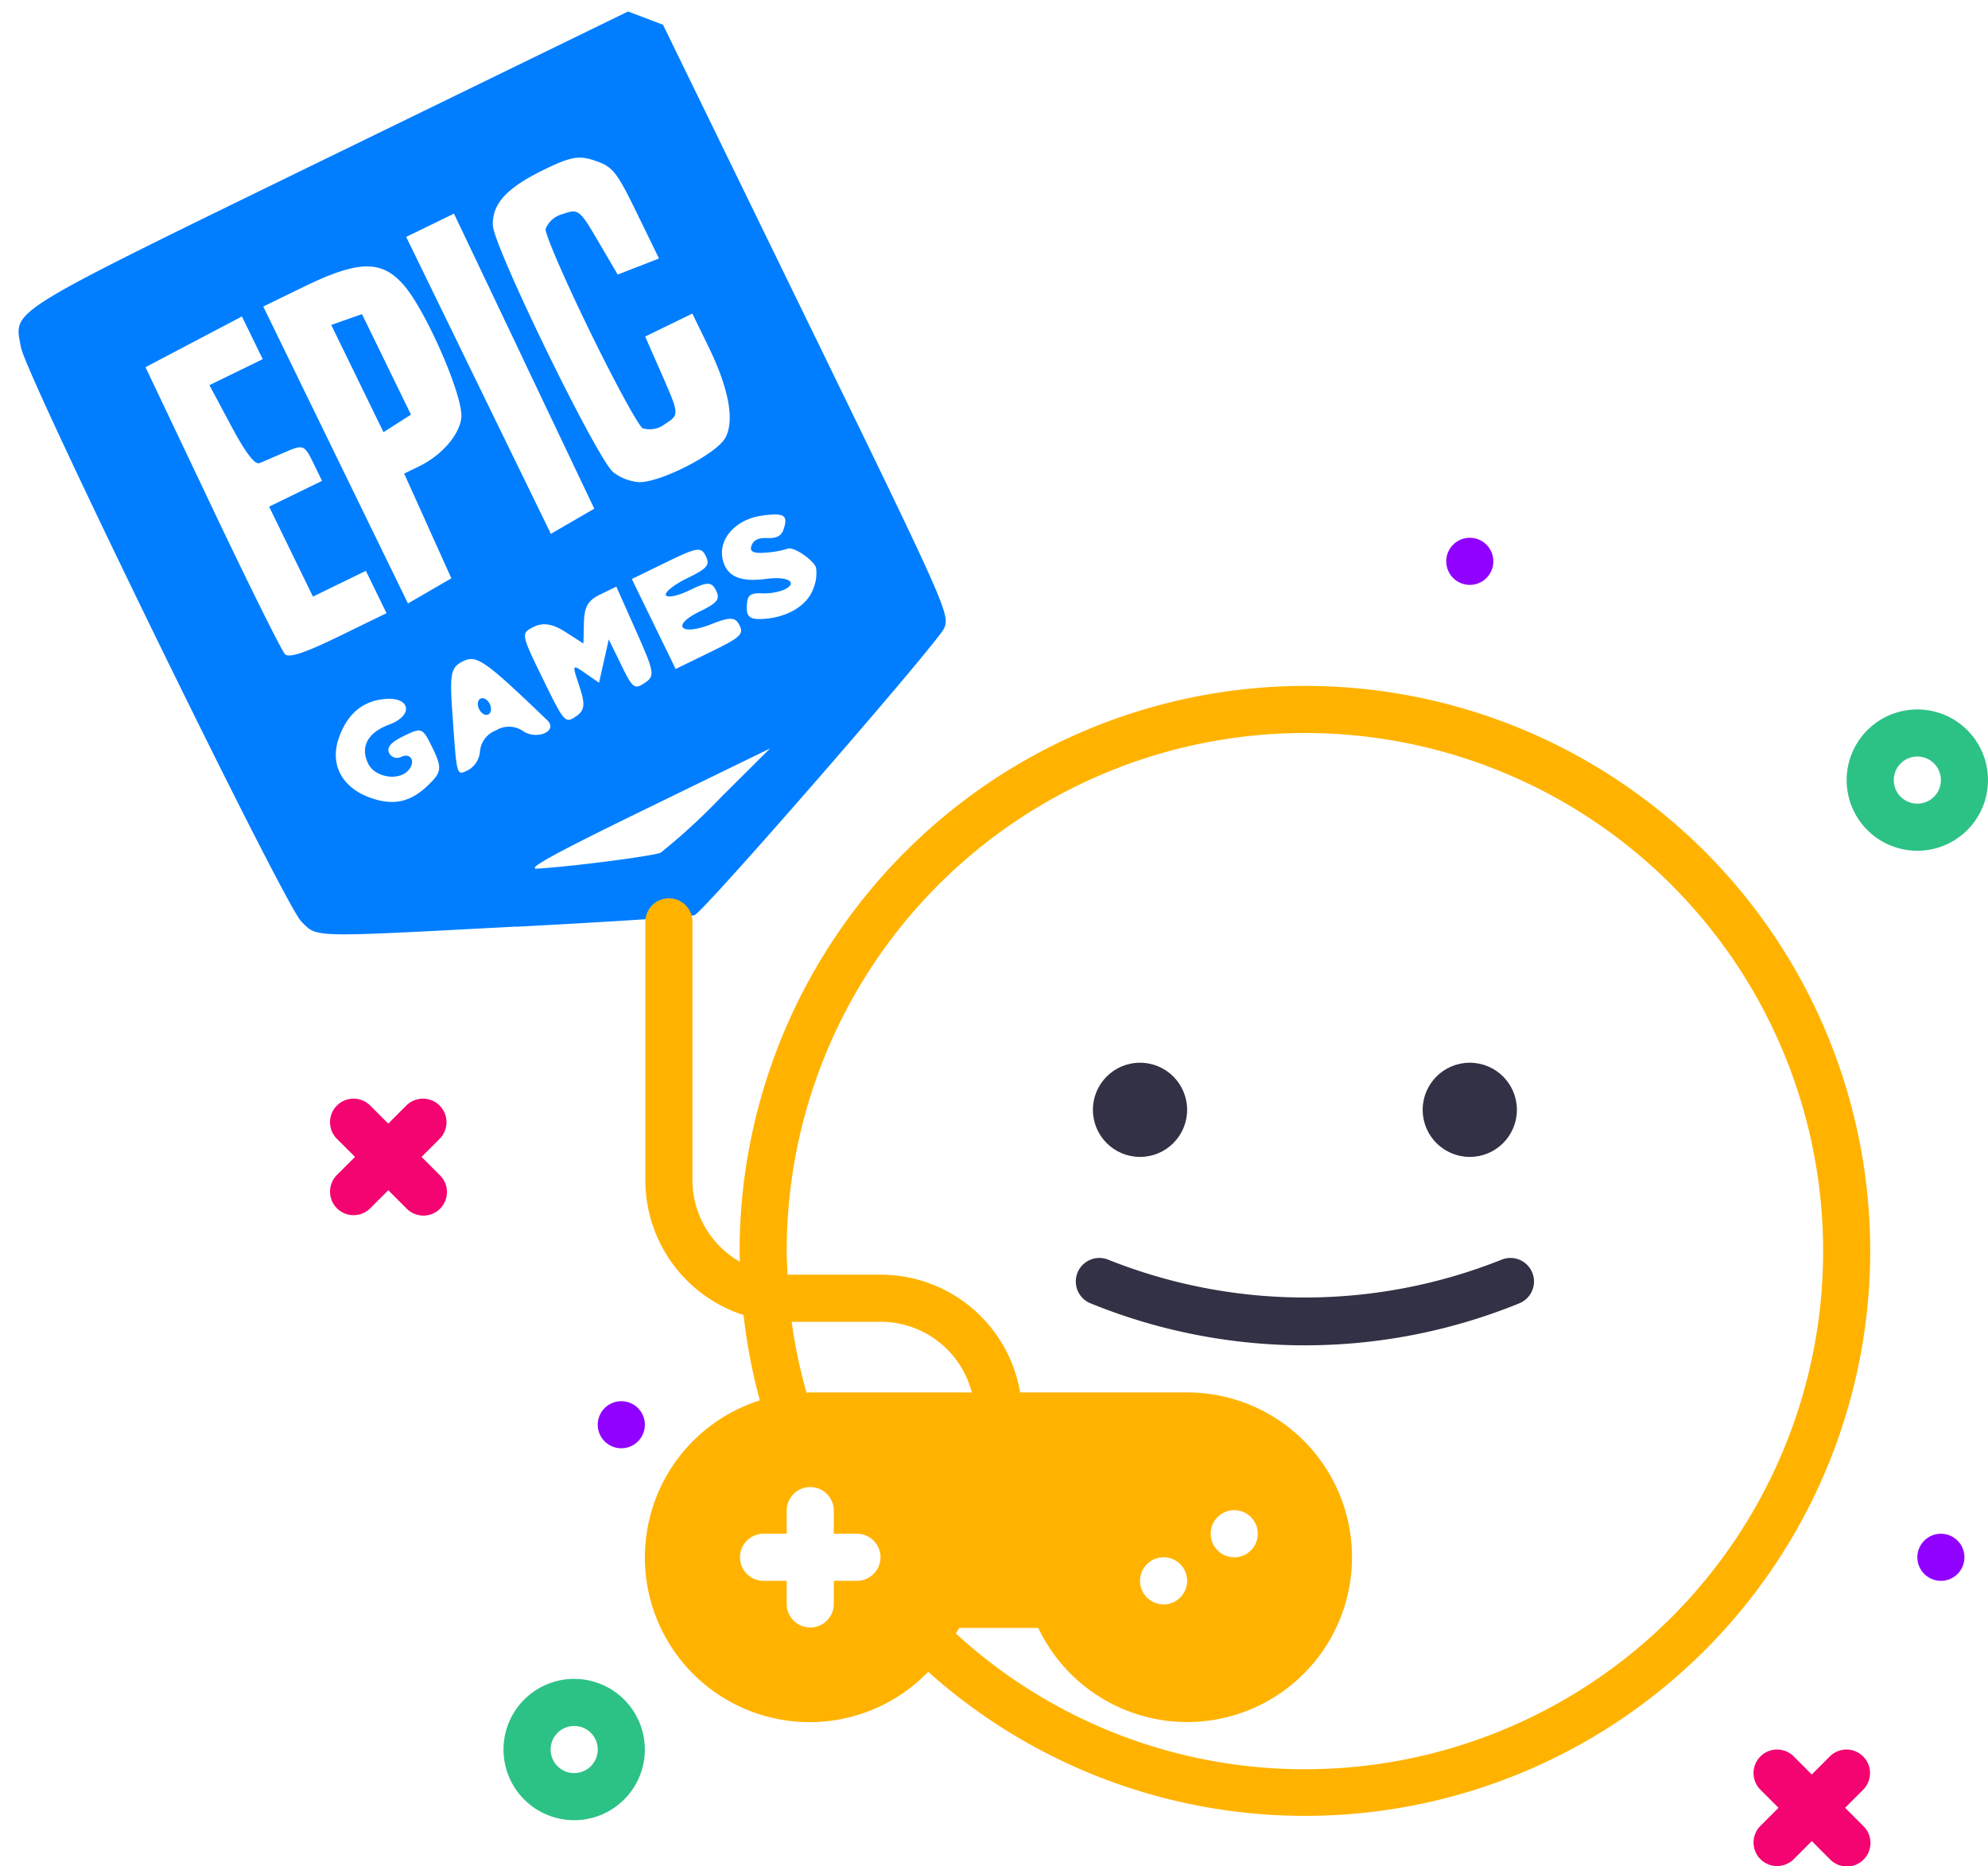 <svg xmlns="http://www.w3.org/2000/svg" width="234.928" height="220.558" viewBox="0 0 234.928 220.558">
  <g id="mobile-2" transform="translate(13654.794 -30.643)">
    <path id="brand-epicgames-svgrepo-com" d="M23.315,91.447C.634,81.841,1.638,82.359.738,79.779c-.946-2.714-1-72.252-.057-75.536C1.945-.164.058.024,43.2,0H82.557l1.513,1.61,1.513,1.61V41.968c0,37.7-.036,38.778-1.371,39.921-1.426,1.221-40.029,17.618-41.355,17.567-.415,0-9.207-3.61-19.538-7.986Zm28.2-3.063,7.977-2.729H43.142c-11.995,0-15.886.185-14.61.717C32.189,87.9,41.45,91.02,42.47,91.07a73.686,73.686,0,0,0,9.044-2.677ZM21.878,71.652c1.508-.571,1.784-1.113,1.784-3.479,0-2.736-.057-2.8-2.435-2.8-1.7,0-2.435.314-2.435,1.044a1.049,1.049,0,0,0,1.044,1.043c1.325,0,1.364,1.312.057,1.814-1.61.62-3.881-1.018-3.881-2.8,0-2.223,1.555-3.335,4.285-3.068,3.063.3,3.678-1.863.836-2.943-2.478-.943-4.8-.35-6.921,1.772-2.365,2.365-2.228,5.475.354,8.057,2.13,2.13,4.245,2.522,7.313,1.355Zm6.654-.713a2.927,2.927,0,0,1,2.783-1.391A2.925,2.925,0,0,1,34.1,70.939c.958,1.789,3.832,1.947,3.179.171C33.73,61.474,33.189,60.5,31.379,60.5c-1.574,0-2.044.6-3.7,4.7-3,7.418-2.943,7.128-1.333,7.128a2.791,2.791,0,0,0,2.186-1.391Zm2.087-4.521c0-.578.313-1.044.7-1.044s.7.471.7,1.044-.313,1.043-.7,1.043S30.62,66.99,30.62,66.417ZM42.458,69.2c.357-2.764.365-2.772,1.314-1.083l.955,1.7,1.639-2.048,1.639-2.048,0,3.353c0,3.078.132,3.334,1.569,3.13,1.459-.207,1.579-.613,1.767-5.961l.2-5.74h-2.1c-1.645,0-2.34.471-3.22,2.171l-1.123,2.17-1.32-2.17c-.915-1.506-1.857-2.171-3.07-2.171-1.733,0-1.749.071-1.749,5.961,0,5.785.05,5.956,1.565,5.74,1.25-.178,1.638-.782,1.924-3Zm20.164,1.779c0-1.088-.566-1.393-2.9-1.565-3.92-.292-4.46-1.953-.634-1.953,2.377,0,2.841-.228,2.841-1.391s-.464-1.391-2.783-1.391c-1.531,0-2.783-.314-2.783-.7s1.409-.7,3.131-.7c2.667,0,3.131-.207,3.131-1.391,0-1.249-.464-1.391-4.522-1.391H53.578V72.324H58.1c4.014,0,4.522-.15,4.522-1.351Zm9.74-.071a4.725,4.725,0,0,0,1.391-2.133c0-1.155-1.371-3.432-2.066-3.432a11.342,11.342,0,0,1-2.524-.722c-1.332-.506-1.679-.941-1.164-1.456s1.145-.513,2.094-.007c.97.521,1.589.5,2.162-.071,1.264-1.263.971-1.752-1.545-2.582-2.945-.972-5.85.171-6.443,2.534-.516,2.057.6,3.412,3.628,4.412,2.444.807,3.231,2.068,1.29,2.068a6.614,6.614,0,0,1-2.523-.767c-1.1-.592-1.573-.549-2.031.171-.927,1.463-.743,1.98.947,2.659,2.628,1.056,5.32.789,6.783-.678ZM25.75,48.645V45.862H18.793V34.035H25.75V31.6c0-2.3-.133-2.44-2.435-2.522-1.339-.071-2.826-.128-3.3-.171-.594-.071-.934-1.8-1.073-5.479l-.2-5.392H25.75V12.419l-6.435.2-6.435.2-.185,18.425c-.1,10.133-.036,18.821.152,19.305.238.62,2.195.881,6.621.881H25.75V48.647Zm8.9-4.348.2-6.783H36.8c2.978,0,5.909-1.242,7.011-2.97,1.317-2.066,1.808-13.176.754-17.085-1.037-3.847-3.512-4.991-10.794-4.991h-5.24V51.508l2.957-.214,2.957-.214.2-6.783Zm.149-19.305v-7.05l1.913.221,1.913.221V31.6l-1.913.221-1.913.221V25Zm18.621,6.783L53.6,12.469H47.316V51.508l2.957-.214,2.957-.214.185-19.305ZM70.788,50.364c1.924-1.348,2.956-5.036,2.961-10.589l0-4.348h-6.2l-.2,5.044c-.2,4.99-.226,5.046-2.216,5.273a2.944,2.944,0,0,1-2.6-.7c-.322-.506-.587-6.4-.587-13.1s.264-12.591.587-13.1a2.948,2.948,0,0,1,2.6-.7c1.946.221,2.023.378,2.359,4.752l.348,4.522,2.609.214,2.609.214V21.861c0-5.429-.159-6.146-1.708-7.694-1.433-1.433-2.378-1.707-5.881-1.707-4.923,0-7.277.915-8.336,3.24-1.051,2.306-1.048,30.178,0,32.485A5.709,5.709,0,0,0,59.4,50.6c2.346,1.136,9.641.976,11.392-.25Z" transform="matrix(0.899, -0.438, 0.438, 0.899, -13654.794, 68.16)" fill="#017eff"/>
    <g id="game" transform="translate(-13615.798 94.205)">
      <path id="Path_9039" data-name="Path 9039" d="M63,52.979a2.784,2.784,0,0,0-3.936,0l-2.134,2.135L54.8,52.979a2.783,2.783,0,1,0-3.936,3.936L53,59.05l-2.135,2.135A2.783,2.783,0,1,0,54.8,65.122l2.134-2.135,2.134,2.135A2.783,2.783,0,1,0,63,61.185L60.867,59.05,63,56.914A2.784,2.784,0,0,0,63,52.979Z" transform="translate(118.177 91.059)" fill="#f30470"/>
      <path id="Path_9043" data-name="Path 9043" d="M63,52.979a2.784,2.784,0,0,0-3.936,0l-2.134,2.135L54.8,52.979a2.783,2.783,0,1,0-3.936,3.936L53,59.05l-2.135,2.135A2.783,2.783,0,1,0,54.8,65.122l2.134-2.135,2.134,2.135A2.783,2.783,0,1,0,63,61.185L60.867,59.05,63,56.914A2.784,2.784,0,0,0,63,52.979Z" transform="translate(-50.045 14.129)" fill="#f30470"/>
      <ellipse id="Ellipse_79" data-name="Ellipse 79" cx="2.784" cy="2.784" rx="2.784" ry="2.784" transform="translate(187.581 117.716)" fill="#9101ff"/>
      <ellipse id="Ellipse_82" data-name="Ellipse 82" cx="2.784" cy="2.784" rx="2.784" ry="2.784" transform="translate(131.91)" fill="#9101ff"/>
      <ellipse id="Ellipse_83" data-name="Ellipse 83" cx="2.784" cy="2.784" rx="2.784" ry="2.784" transform="translate(31.641 102.049)" fill="#9101ff"/>
      <path id="Path_9040" data-name="Path 9040" d="M71.547,31.513a62.666,62.666,0,0,1-46.4,0,2.783,2.783,0,1,0-2.18,5.122,67.13,67.13,0,0,0,50.76,0,2.783,2.783,0,1,0-2.18-5.122Z" transform="translate(66.861 53.83)" fill="#323145"/>
      <ellipse id="Ellipse_80" data-name="Ellipse 80" cx="5.567" cy="5.567" rx="5.567" ry="5.567" transform="translate(90.156 62.045)" fill="#323145"/>
      <ellipse id="Ellipse_81" data-name="Ellipse 81" cx="5.567" cy="5.567" rx="5.567" ry="5.567" transform="translate(129.126 62.045)" fill="#323145"/>
      <path id="Path_9041" data-name="Path 9041" d="M62.351,8A8.351,8.351,0,1,0,70.7,16.351,8.351,8.351,0,0,0,62.351,8Zm0,11.134a2.784,2.784,0,1,1,2.784-2.784A2.784,2.784,0,0,1,62.351,19.134Z" transform="translate(125.231 12.291)" fill="#2dc285"/>
      <path id="Path_9044" data-name="Path 9044" d="M62.351,8A8.351,8.351,0,1,0,70.7,16.351,8.351,8.351,0,0,0,62.351,8Zm0,11.134a2.784,2.784,0,1,1,2.784-2.784A2.784,2.784,0,0,1,62.351,19.134Z" transform="translate(-33.493 126.872)" fill="#2dc285"/>
      <path id="Path_9042" data-name="Path 9042" d="M80.978,7A66.882,66.882,0,0,0,14.173,73.806c0,.422.038.839.046,1.26a11.1,11.1,0,0,1-5.613-9.611V34.836a2.784,2.784,0,0,0-5.567,0V65.455a16.726,16.726,0,0,0,11.6,15.9,66.431,66.431,0,0,0,1.932,10.091,19.47,19.47,0,1,0,19.889,32.082A66.778,66.778,0,1,0,80.978,7ZM28.091,112.775H25.307v2.784a2.784,2.784,0,0,1-5.567,0v-2.784H16.956a2.784,2.784,0,0,1,0-5.567H19.74v-2.784a2.784,2.784,0,0,1,5.567,0v2.784h2.784a2.784,2.784,0,0,1,0,5.567ZM22.523,90.507c-.148,0-.292.019-.44.023a60.859,60.859,0,0,1-1.758-8.373H30.874a11.123,11.123,0,0,1,10.739,8.351Zm58.455,44.537a60.909,60.909,0,0,1-41.241-16.039c.118-.225.265-.431.375-.663h9.359A19.479,19.479,0,1,0,67.061,90.507H47.325A16.714,16.714,0,0,0,30.874,76.589H19.842c-.041-.927-.1-1.852-.1-2.784a61.238,61.238,0,1,1,61.238,61.238ZM61.493,112.775a2.784,2.784,0,1,1,2.784,2.784A2.784,2.784,0,0,1,61.493,112.775Zm8.351-5.567a2.784,2.784,0,1,1,2.784,2.784A2.784,2.784,0,0,1,69.844,107.208Z" transform="translate(34.23 10.508)" fill="#ffb300"/>
    </g>
  </g>
</svg>
